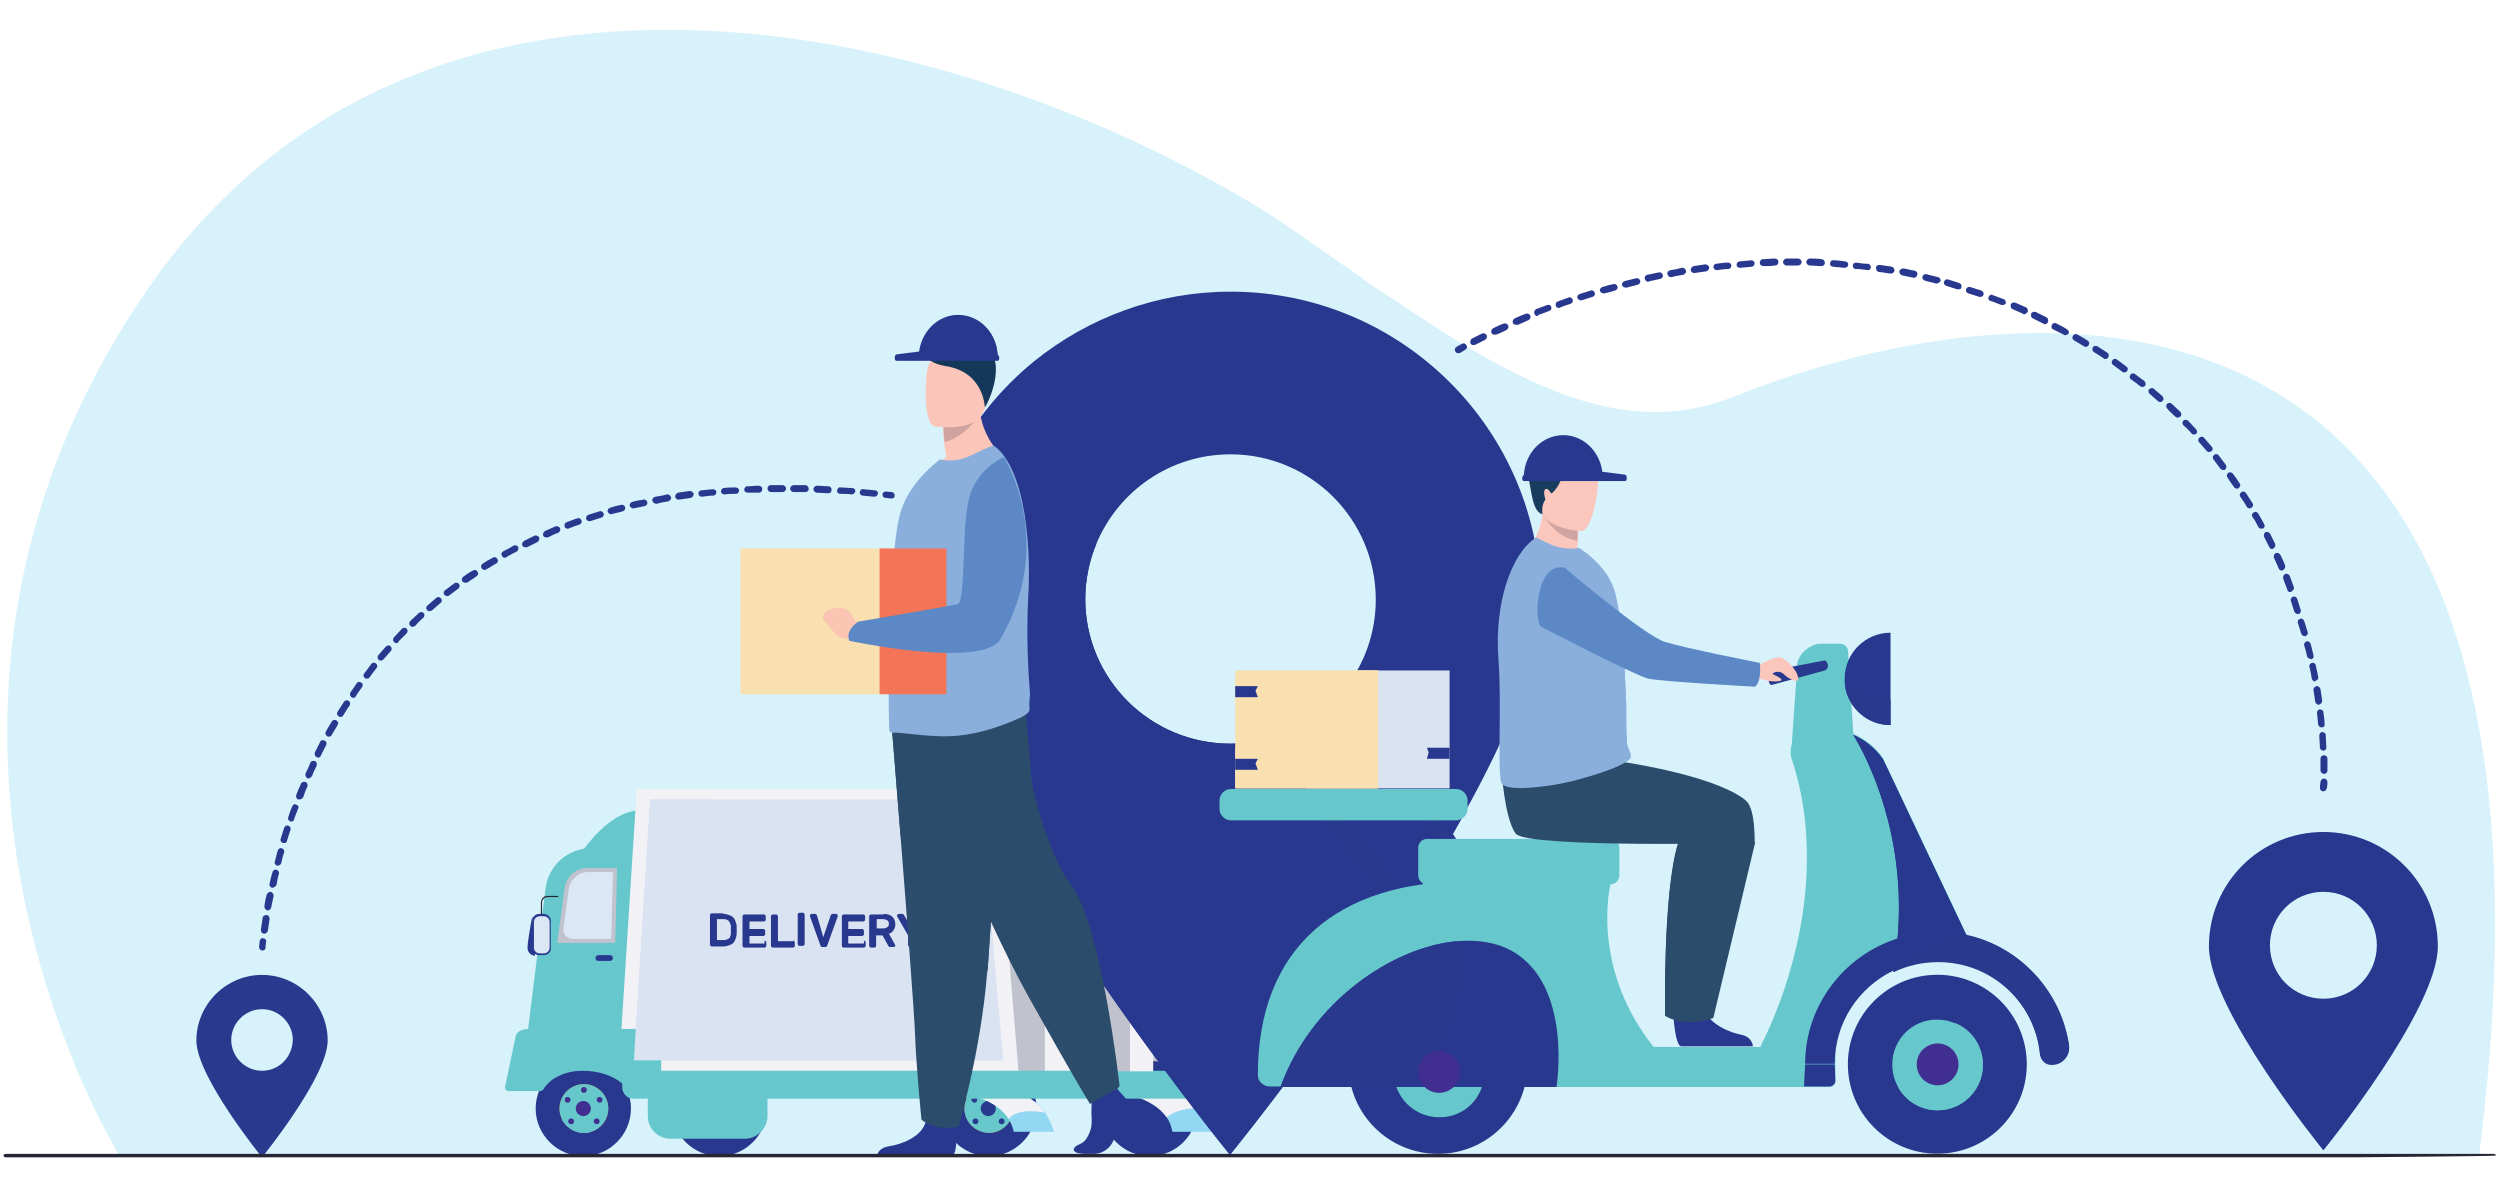 <?xml version="1.0" encoding="utf-8"?>
<!-- Generator: Adobe Illustrator 26.5.0, SVG Export Plug-In . SVG Version: 6.00 Build 0)  -->
<svg version="1.1" id="Layer_1" xmlns="http://www.w3.org/2000/svg" xmlns:xlink="http://www.w3.org/1999/xlink" x="0px" y="0px"
	 viewBox="0 0 430.3 204.4" style="enable-background:new 0 0 430.3 204.4;" xml:space="preserve">
<style type="text/css">
	.st0{opacity:0.25;fill:#60CCF1;}
	.st1{fill:#DC6162;}
	.st2{fill:#C0C3CE;}
	.st3{fill:#F2F1F6;}
	.st4{fill:#D47A28;}
	.st5{fill:#B65827;}
	.st6{fill:#28388E;}
	.st7{fill:#D36F29;}
	.st8{fill:#66C8CB;}
	.st9{fill:#66C8CC;}
	.st10{fill:#402F91;}
	.st11{fill:#28398E;}
	.st12{fill:#DCE7F6;}
	.st13{fill:#DAE3F2;}
	.st14{fill:#92D8F3;}
	.st15{fill:#262635;}
	.st16{fill:#2C4C6B;}
	.st17{fill:#FBC5BA;}
	.st18{fill:#8AAFDD;}
	.st19{fill:#F9E0B1;}
	.st20{fill:#F37457;}
	.st21{fill:#FBC4B3;}
	.st22{fill:#5C88C6;}
	.st23{opacity:0.2;fill:#201F3B;}
	.st24{fill:#133859;}
	.st25{display:none;fill:#28388E;}
	.st26{fill:#FBC6BC;}
	.st27{fill:#183C5E;}
	.st28{fill:#FBC6BB;}
</style>
<g>
	<path class="st0" d="M298.4,68.3c-19,7.6-37.2-2.3-58.6-16.8c-2-1.2-4.2-2.7-6.6-4.5c-4.6-3.2-9.3-6.5-14.3-9.9
		C164.4,3.1,72.3-18.2,25.4,49.8C-18.5,113.5,9.1,177.3,18,194.3c1.5,2.8,2.4,4.4,2.4,4.4l406.3,0.1
		C446.9,40.9,350.9,47.2,298.4,68.3z"/>
	<polygon class="st1" points="201.8,135.8 144.5,135.8 144.5,184.4 208.7,184.4 	"/>
	<polygon class="st2" points="199.3,137.5 134.3,137.5 134.3,184.4 206.1,184.4 	"/>
	<g>
		<g>
			<g>
				<g>
					
						<rect x="171.3" y="175.4" transform="matrix(-1 -1.224647e-16 1.224647e-16 -1 351.395 359.773)" class="st2" width="8.8" height="9"/>
					
						<rect x="179.7" y="175.4" transform="matrix(-1 -1.224647e-16 1.224647e-16 -1 364.849 359.773)" class="st3" width="5.3" height="9"/>
				</g>
			</g>
		</g>
	</g>
	<g>
		<g>
			<g>
				<g>
					
						<rect x="170.8" y="164.1" transform="matrix(-1 -1.224647e-16 1.224647e-16 -1 356.276 339.673)" class="st2" width="14.7" height="11.4"/>
					
						<rect x="185.1" y="166.7" transform="matrix(-1 -1.224647e-16 1.224647e-16 -1 374.246 342.217)" class="st4" width="4" height="8.8"/>
				</g>
			</g>
		</g>
	</g>
	<path class="st5" d="M106.6,187.8H92.8c-1.9,0-3.4-1.5-3.4-3.4V182c0-1.9,1.5-3.4,3.4-3.4h13.8c1.9,0,3.4,1.5,3.4,3.4v2.3
		C110,186.2,108.4,187.8,106.6,187.8z"/>
	<path class="st6" d="M162,190.8c0-4.5,3.7-8.2,8.2-8.2c4.5,0,8.2,3.7,8.2,8.2c0,4.5-3.7,8.2-8.2,8.2C165.7,199,162,195.3,162,190.8
		z"/>
	<path class="st6" d="M189.7,190.8c0-4.5,3.7-8.2,8.2-8.2s8.2,3.7,8.2,8.2c0,4.5-3.7,8.2-8.2,8.2S189.7,195.3,189.7,190.8z"/>
	<path class="st6" d="M92.2,190.8c0-4.5,3.7-8.2,8.2-8.2c4.5,0,8.2,3.7,8.2,8.2c0,4.5-3.7,8.2-8.2,8.2
		C95.9,199,92.2,195.3,92.2,190.8z"/>
	<path class="st7" d="M96.3,190.8c0-2.3,1.9-4.2,4.2-4.2c2.3,0,4.2,1.9,4.2,4.2c0,2.3-1.9,4.2-4.2,4.2
		C98.2,194.9,96.3,193.1,96.3,190.8z"/>
	<path class="st8" d="M96.3,190.8c0-2.3,1.9-4.2,4.2-4.2c2.3,0,4.2,1.9,4.2,4.2c0,2.3-1.9,4.2-4.2,4.2
		C98.2,194.9,96.3,193.1,96.3,190.8z"/>
	<path class="st9" d="M103.2,187.7c0.2,0.5,0.4,1.1,0.4,1.7c0,2.3-1.9,4.2-4.2,4.2c-1.1,0-2-0.4-2.8-1.1c0.7,1.4,2.1,2.5,3.8,2.5
		c2.3,0,4.2-1.9,4.2-4.2C104.6,189.5,104.1,188.4,103.2,187.7z"/>
	<circle class="st10" cx="100.4" cy="190.8" r="1.3"/>
	<path class="st10" d="M97.8,193c0-0.3,0.2-0.5,0.5-0.5c0.3,0,0.5,0.2,0.5,0.5c0,0.3-0.2,0.5-0.5,0.5C98,193.5,97.8,193.3,97.8,193z
		"/>
	<circle class="st10" cx="97.7" cy="189.3" r="0.5"/>
	<path class="st10" d="M102.7,189.3c0-0.3,0.2-0.5,0.5-0.5c0.3,0,0.5,0.2,0.5,0.5s-0.2,0.5-0.5,0.5
		C102.9,189.8,102.7,189.5,102.7,189.3z"/>
	<path class="st10" d="M102.2,193c0-0.3,0.2-0.5,0.5-0.5c0.3,0,0.5,0.2,0.5,0.5c0,0.3-0.2,0.5-0.5,0.5
		C102.5,193.5,102.2,193.3,102.2,193z"/>
	<path class="st10" d="M100,187.6c0-0.3,0.2-0.5,0.5-0.5c0.3,0,0.5,0.2,0.5,0.5c0,0.3-0.2,0.5-0.5,0.5
		C100.2,188.1,100,187.9,100,187.6z"/>
	<path class="st7" d="M166,190.8c0-2.3,1.9-4.2,4.2-4.2c2.3,0,4.2,1.9,4.2,4.2c0,2.3-1.9,4.2-4.2,4.2
		C167.8,194.9,166,193.1,166,190.8z"/>
	<path class="st8" d="M166,190.8c0-2.3,1.9-4.2,4.2-4.2c2.3,0,4.2,1.9,4.2,4.2c0,2.3-1.9,4.2-4.2,4.2
		C167.8,194.9,166,193.1,166,190.8z"/>
	<circle class="st11" cx="170.1" cy="190.8" r="1.3"/>
	<path class="st11" d="M167.4,193c0-0.3,0.2-0.5,0.5-0.5c0.3,0,0.5,0.2,0.5,0.5c0,0.3-0.2,0.5-0.5,0.5
		C167.6,193.5,167.4,193.3,167.4,193z"/>
	<path class="st11" d="M167.2,189.3c0-0.3,0.2-0.5,0.5-0.5c0.3,0,0.5,0.2,0.5,0.5s-0.2,0.5-0.5,0.5
		C167.5,189.8,167.2,189.5,167.2,189.3z"/>
	<path class="st11" d="M171.9,193c0-0.3,0.2-0.5,0.5-0.5c0.3,0,0.5,0.2,0.5,0.5c0,0.3-0.2,0.5-0.5,0.5
		C172.1,193.5,171.9,193.3,171.9,193z"/>
	<circle class="st5" cx="166.3" cy="187.6" r="0.5"/>
	<path class="st6" d="M115.6,190.8c0-4.5,3.7-8.2,8.2-8.2c4.5,0,8.2,3.7,8.2,8.2c0,4.5-3.7,8.2-8.2,8.2
		C119.3,199,115.6,195.3,115.6,190.8z"/>
	<path class="st9" d="M100.4,146.3c0,0,4.5-6.7,9.6-6.8l-0.5,7.3L100.4,146.3z"/>
	<path class="st9" d="M126.7,177.1H90.9l3-24.2c0.5-3.9,3.8-6.9,7.8-6.9h25V177.1z"/>
	<path class="st2" d="M105.9,162.3h-10l1.3-9.5c0.3-2,2-3.4,3.9-3.4h5.1L105.9,162.3z"/>
	<path class="st12" d="M105.2,161.6h-6.6c-1,0-1.8-0.9-1.6-1.9l0.9-6.6c0.2-1.7,1.7-3,3.3-3h4.3L105.2,161.6z"/>
	<polygon class="st3" points="175.3,184.4 106.5,184.4 109.6,135.8 171.3,135.8 	"/>
	<polygon class="st13" points="172.6,182.5 109.1,182.5 111.9,137.6 168.9,137.6 171.9,174 	"/>
	<path class="st9" d="M112.7,177.1H90.9c-1.9,0.1-2.1,1.1-2.1,1.1l-1.9,9c0,0.3,0.3,0.6,0.6,0.6h5.5c0.3,0,0.6-0.3,0.7-0.6
		c0,0,0.8-1,1.4-1.4c1.4-0.9,3-1.5,5.2-1.5c2.8,0,5.3,0.9,6.8,2.2h5.5c0.7,0,1.2-0.3,1.2-0.8v-7.8
		C114,177.4,113.4,177.1,112.7,177.1z"/>
	<path class="st14" d="M181.4,194.8h-6.9c-0.2-0.8-0.5-1.6-0.9-2.2c-2.1-3.4-7-4.4-9.8-4.7c-1.2-0.1-2-0.1-2-0.1h11.9
		c3.1,0.4,5,2.1,6.2,3.7C181,193.2,181.4,194.8,181.4,194.8z"/>
	<path class="st14" d="M208.7,194.8h-6.9c-0.2-1-0.5-1.8-1-2.5c-3.2-4.6-11.6-4.6-11.6-4.6H201c2.6,0.4,4.4,1.6,5.5,2.9
		C208.3,192.6,208.7,194.8,208.7,194.8z"/>
	<path class="st3" d="M179.8,191.5c0,0-4.6-1-6.2,1.1c-2.1-3.4-7-4.4-9.8-4.7c-0.1,0-0.1-0.1-0.2-0.1h10
		C176.8,188.2,178.7,189.9,179.8,191.5z"/>
	<path class="st3" d="M206.6,190.7C206.6,190.7,206.6,190.7,206.6,190.7c0,0-3.8-0.1-5.8,1.6c-3.2-4.6-11.6-4.6-11.6-4.6H201
		C203.6,188.1,205.4,189.4,206.6,190.7z"/>
	<path class="st9" d="M108.9,189.1h99.8c1,0,1.8-0.8,1.8-1.8v-1.2c0-1-0.8-1.8-1.8-1.8h-99.8c-1,0-1.8,0.8-1.8,1.8v1.2
		C107.2,188.3,108,189.1,108.9,189.1z"/>
	<path class="st9" d="M128.2,196h-12.8c-2.1,0-3.9-1.7-3.9-3.9v-2.7c0-2.1,1.7-3.9,3.9-3.9h12.8c2.1,0,3.9,1.7,3.9,3.9v2.7
		C132.1,194.2,130.3,196,128.2,196z"/>
	<path class="st13" d="M172.7,182.5h-63.6l2.8-44.9h11.1c3.5,10.3,15.2,34.6,48.9,36.4L172.7,182.5z"/>
	<g>
		<path class="st6" d="M91.6,157.7c0,0-0.9,4.8-0.8,5.6s0.8,1.2,1.3,1.2L91.6,157.7z"/>
		<path class="st6" d="M93.6,164.4h-0.8c-0.7,0-1.2-0.6-1.2-1.2v-4.7c0-0.7,0.6-1.2,1.2-1.2h0.8c0.7,0,1.2,0.6,1.2,1.2v4.7
			C94.9,163.8,94.3,164.4,93.6,164.4z"/>
		<path class="st12" d="M93.6,164.1h-0.7c-0.6,0-1-0.5-1-1v-4.4c0-0.6,0.5-1,1-1h0.7c0.6,0,1,0.5,1,1v4.4
			C94.6,163.6,94.2,164.1,93.6,164.1z"/>
		<g>
			<path class="st15" d="M93.2,157.4c-0.1,0-0.1-0.1-0.1-0.1v-2c0,0,0,0,0,0c0,0,0.1-1.2,1.3-1.1c1.1,0,1.6,0,1.6,0
				c0.1,0,0.1,0.1,0.1,0.1c0,0.1,0,0.1-0.1,0.1c0,0-0.5,0-1.6,0c-1,0-1.1,0.8-1.1,0.9v2C93.3,157.3,93.3,157.4,93.2,157.4z"/>
		</g>
	</g>
	<path class="st6" d="M105,165.4h-2c-0.3,0-0.5-0.2-0.5-0.5l0,0c0-0.3,0.2-0.5,0.5-0.5h2c0.3,0,0.5,0.2,0.5,0.5l0,0
		C105.5,165.2,105.2,165.4,105,165.4z"/>
	<g>
		<g>
			<g>
				<g>
					
						<rect x="186" y="175.5" transform="matrix(-1 -1.224647e-16 1.224647e-16 -1 380.74 359.896)" class="st2" width="8.8" height="8.8"/>
					
						<rect x="194.4" y="175.5" transform="matrix(-1 -1.224647e-16 1.224647e-16 -1 392.891 359.896)" class="st3" width="4" height="8.8"/>
				</g>
			</g>
		</g>
	</g>
	<g>
		<path class="st6" d="M124.5,157.3c0.4,0,0.7,0.1,1,0.2c0.3,0.1,0.5,0.2,0.7,0.4c0.2,0.2,0.3,0.4,0.4,0.7c0.1,0.3,0.2,0.6,0.2,0.9
			c0,0.4,0,0.8,0,1.2c0,0.3-0.1,0.6-0.2,0.9c-0.1,0.3-0.2,0.5-0.4,0.7c-0.2,0.2-0.4,0.3-0.7,0.4c-0.3,0.1-0.6,0.2-1,0.2h-2
			c-0.1,0-0.1,0-0.2-0.1c0,0-0.1-0.1-0.1-0.2v-5.1c0-0.1,0-0.1,0.1-0.2c0,0,0.1-0.1,0.2-0.1H124.5z M125.8,159.5
			c0-0.2,0-0.3-0.1-0.5c-0.1-0.1-0.1-0.3-0.2-0.4c-0.1-0.1-0.2-0.2-0.4-0.3c-0.2-0.1-0.4-0.1-0.6-0.1h-1.1v3.6h1.1
			c0.2,0,0.4,0,0.6-0.1c0.2-0.1,0.3-0.1,0.4-0.2c0.1-0.1,0.2-0.2,0.2-0.4c0.1-0.1,0.1-0.3,0.1-0.5
			C125.8,160.3,125.8,159.9,125.8,159.5z"/>
		<path class="st6" d="M131.6,161.9c0.1,0,0.1,0,0.2,0.1c0,0,0.1,0.1,0.1,0.2v0.6c0,0.1,0,0.1-0.1,0.2c0,0-0.1,0.1-0.2,0.1h-3.5
			c-0.1,0-0.1,0-0.2-0.1c0,0-0.1-0.1-0.1-0.2v-5.1c0-0.1,0-0.1,0.1-0.2c0,0,0.1-0.1,0.2-0.1h3.4c0.1,0,0.1,0,0.2,0.1
			c0,0,0.1,0.1,0.1,0.2v0.6c0,0.1,0,0.1-0.1,0.2c0,0-0.1,0.1-0.2,0.1H129v1.3h2.4c0.1,0,0.1,0,0.2,0.1c0,0,0.1,0.1,0.1,0.2v0.6
			c0,0.1,0,0.1-0.1,0.2c0,0-0.1,0.1-0.2,0.1H129v1.3H131.6z"/>
		<path class="st6" d="M136.5,161.9c0.1,0,0.1,0,0.2,0.1c0,0,0.1,0.1,0.1,0.2v0.6c0,0.1,0,0.1-0.1,0.2c0,0-0.1,0.1-0.2,0.1H133
			c-0.1,0-0.1,0-0.2-0.1c0,0-0.1-0.1-0.1-0.2v-5.1c0-0.1,0-0.1,0.1-0.2c0,0,0.1-0.1,0.2-0.1h0.6c0.1,0,0.1,0,0.2,0.1
			c0,0,0.1,0.1,0.1,0.2v4.3H136.5z"/>
		<path class="st6" d="M137.6,162.8c-0.1,0-0.1,0-0.2-0.1c0,0-0.1-0.1-0.1-0.2v-5.1c0-0.1,0-0.1,0.1-0.2c0,0,0.1-0.1,0.2-0.1h0.6
			c0.1,0,0.1,0,0.2,0.1c0,0,0.1,0.1,0.1,0.2v5.1c0,0.1,0,0.1-0.1,0.2c0,0-0.1,0.1-0.2,0.1H137.6z"/>
		<path class="st6" d="M141.7,161.3l1.3-3.8c0,0,0-0.1,0.1-0.1c0,0,0.1-0.1,0.2-0.1h0.6c0.1,0,0.1,0,0.2,0.1c0,0,0.1,0.1,0.1,0.2
			c0,0,0,0,0,0c0,0,0,0,0,0.1l-1.8,5c0,0.1-0.1,0.2-0.1,0.2c0,0-0.1,0.1-0.2,0.1h-0.6c-0.1,0-0.1,0-0.2-0.1c0,0-0.1-0.1-0.1-0.2
			l-1.8-5c0,0,0,0,0-0.1c0,0,0,0,0,0c0-0.1,0-0.1,0.1-0.2c0,0,0.1-0.1,0.2-0.1h0.6c0.1,0,0.1,0,0.2,0.1c0,0,0.1,0.1,0.1,0.1
			L141.7,161.3z"/>
		<path class="st6" d="M148.7,161.9c0.1,0,0.1,0,0.2,0.1c0,0,0.1,0.1,0.1,0.2v0.6c0,0.1,0,0.1-0.1,0.2c0,0-0.1,0.1-0.2,0.1h-3.5
			c-0.1,0-0.1,0-0.2-0.1c0,0-0.1-0.1-0.1-0.2v-5.1c0-0.1,0-0.1,0.1-0.2c0,0,0.1-0.1,0.2-0.1h3.4c0.1,0,0.1,0,0.2,0.1
			c0,0,0.1,0.1,0.1,0.2v0.6c0,0.1,0,0.1-0.1,0.2c0,0-0.1,0.1-0.2,0.1H146v1.3h2.4c0.1,0,0.1,0,0.2,0.1c0,0,0.1,0.1,0.1,0.2v0.6
			c0,0.1,0,0.1-0.1,0.2c0,0-0.1,0.1-0.2,0.1H146v1.3H148.7z"/>
		<path class="st6" d="M152.1,157.3c0.7,0,1.2,0.2,1.5,0.5c0.3,0.3,0.5,0.7,0.5,1.3c0,0.4-0.1,0.7-0.3,1c-0.2,0.3-0.4,0.5-0.8,0.6
			l1.1,2c0,0,0,0.1,0,0.1c0,0,0,0.1-0.1,0.1c0,0-0.1,0.1-0.1,0.1h-0.7c-0.1,0-0.2,0-0.2-0.1c-0.1,0-0.1-0.1-0.1-0.1l-1-1.8h-1.1v1.8
			c0,0.1,0,0.1-0.1,0.2c0,0-0.1,0.1-0.2,0.1h-0.6c-0.1,0-0.1,0-0.2-0.1c0,0-0.1-0.1-0.1-0.2v-5.1c0-0.1,0-0.1,0.1-0.2
			c0,0,0.1-0.1,0.2-0.1H152.1z M150.9,159.8h1.1c0.3,0,0.5-0.1,0.7-0.2c0.2-0.1,0.3-0.3,0.3-0.6c0-0.3-0.1-0.5-0.3-0.6
			c-0.2-0.1-0.4-0.2-0.7-0.2h-1.1V159.8z"/>
		<path class="st6" d="M159.1,157.3c0.1,0,0.1,0,0.2,0.1c0,0,0.1,0.1,0.1,0.2c0,0,0,0.1,0,0.1l-1.9,3.3v1.7c0,0.1,0,0.1-0.1,0.2
			c0,0-0.1,0.1-0.2,0.1h-0.6c-0.1,0-0.1,0-0.2-0.1c0,0-0.1-0.1-0.1-0.2v-1.7l-1.9-3.3c0,0,0,0,0-0.1c0-0.1,0-0.1,0.1-0.2
			c0,0,0.1-0.1,0.2-0.1h0.6c0.1,0,0.2,0,0.2,0.1c0.1,0.1,0.1,0.1,0.1,0.1l1.3,2.2l1.3-2.2c0,0,0-0.1,0.1-0.1
			c0.1-0.1,0.1-0.1,0.2-0.1H159.1z"/>
	</g>
	<g>
		<path class="st6" d="M211.8,50.2c-12.7,0-24.5,4.5-33.7,11.9c-12.1,9.8-19.8,24.8-19.8,41.5c0,29.5,53.4,95.1,53.4,95.1
			s24.3-29.8,40.1-58.3c7.7-13.8,13.4-27.2,13.4-36.9C265.2,74.1,241.3,50.2,211.8,50.2z M211.8,128c-13.8,0-25-11.1-25-24.9
			c0-3.4,0.7-6.6,1.9-9.5c3.8-9.1,12.7-15.4,23.1-15.4c13.8,0,25,11.2,25,25c0,11.9-8.4,21.9-19.5,24.3
			C215.5,127.8,213.6,128,211.8,128z"/>
		<path class="st6" d="M251.8,140.5c-15.8,28.5-40.1,58.3-40.1,58.3s-53.4-65.6-53.4-95.1c0-16.7,7.7-31.7,19.8-41.5
			c2,9.7,5.3,20.7,10.6,31.4c-1.2,3-1.9,6.2-1.9,9.5c0,13.8,11.2,24.9,25,24.9c1.9,0,3.7-0.2,5.4-0.6
			C226.5,133.7,237.9,138.4,251.8,140.5z"/>
	</g>
	<path class="st6" d="M399.9,143.2c-10.9,0-19.7,8.8-19.7,19.7c0,10.9,19.7,35.1,19.7,35.1s19.7-24.2,19.7-35.1
		C419.6,152,410.8,143.2,399.9,143.2z M399.9,171.9c-5.1,0-9.2-4.1-9.2-9.2c0-5.1,4.1-9.2,9.2-9.2c5.1,0,9.2,4.1,9.2,9.2
		C409.1,167.8,405,171.9,399.9,171.9z"/>
	<path class="st11" d="M45.1,167.8c-6.2,0-11.3,5.1-11.3,11.3c0,6.2,11.3,20.1,11.3,20.1s11.3-13.9,11.3-20.1
		C56.4,172.9,51.3,167.8,45.1,167.8z M45.1,184.3c-2.9,0-5.3-2.4-5.3-5.3c0-2.9,2.4-5.3,5.3-5.3c2.9,0,5.3,2.4,5.3,5.3
		C50.3,182,48,184.3,45.1,184.3z"/>
	<g>
		<g>
			<g>
				<path class="st6" d="M164,198.8h-13c0.1-0.5,0.6-1.3,2-1.5c2-0.3,5.5-1.5,6.3-4.1c0-0.1,0-0.2,0.1-0.3c0.6-2.8,5.1,0.8,5.1,0.8
					s0,0.1,0,0.3C164.6,195.1,164.8,198.3,164,198.8z"/>
				<path class="st16" d="M153.5,125.2c0,0,0.7,8.5,1.5,18.7c1.1,13.9,2.4,31,2.5,34.2c0.2,5.6,1.1,14.6,1.1,14.6s2.1,2.1,6.4,1.2
					c0,0,3.8-12.8,4.9-26.4c0-0.2,0-0.4,0.1-0.7c1-13.8,2.6-42.9,2.6-42.9L153.5,125.2z"/>
				<path class="st16" d="M153.5,125.2c0,0,0.7,8.5,1.5,18.7l14.9,23.6c0-0.2,0-0.4,0.1-0.7c1-13.8,2.6-42.9,2.6-42.9L153.5,125.2z"
					/>
				<path class="st16" d="M156.6,126.2c0,0,12.3,30.8,20.4,45.3c8.1,14.5,10.6,18.5,10.6,18.5s4.6-1.9,5.1-3.1c0,0-3.1-28-8.5-34.8
					c-3.1-3.9-6.7-15.4-6.8-19.5c-0.2-4-1.1-12-1.1-12L156.6,126.2z"/>
			</g>
			<path class="st17" d="M172.8,78.7c0,0-8.3,4.1-13.1,2.6c0,0,1.2-1.5,3.2-2.6c-0.2-1-0.3-1.8-0.4-2.5c-0.2-1.7-0.2-2.6-0.2-2.6
				l3.2-2.6l3-2.5C168.4,75.4,172.8,78.7,172.8,78.7z"/>
			<path class="st18" d="M177.2,122.2c0,0.5-1.1,1.1-1.5,1.3c-3.6,1.6-6.9,2.7-10.6,3.1c-4.4,0.5-9.7-0.6-11.5-0.5
				c-0.2,0-0.4-0.1-0.5-0.2c-0.1-0.1-0.2-5.5-0.1-12.4c0-0.3,0-0.6,0-0.8v-0.1c0-2.7,0.1-5.5,0.3-8.3c0.3-6.2,0.7-12.1,1.5-15.4
				c1-3.9,3.2-6.4,5.2-8.3l1.7-1.5c1.7,0.3,3.4,0.2,5.2-0.6c1.9-0.9,4-2,4.3-1.7c2.5,1.9,4.2,6.1,5.1,11.4c0.5,3.1,0.8,6.5,0.8,10.1
				c0,1.3,0,2.7-0.1,4c-0.4,7.3,0,13.6,0.3,17.3C177.1,120.8,177.2,121.6,177.2,122.2z"/>
			<path class="st18" d="M177,119.7c-40.3-0.1-7.4-30-7.4-30l6.5-1.5c0.5,3.1,0.8,6.5,0.8,10.1c0,1.3,0,2.7-0.1,4
				C176.3,109.7,176.8,116.1,177,119.7z"/>
			<g>
				
					<rect x="127.4" y="94.5" transform="matrix(-1 -1.224647e-16 1.224647e-16 -1 279.951 213.995)" class="st19" width="25.1" height="25.1"/>
				
					<rect x="151.5" y="94.5" transform="matrix(-1 -1.224647e-16 1.224647e-16 -1 314.397 213.995)" class="st20" width="11.5" height="25.1"/>
			</g>
			<path class="st21" d="M148.7,107.4l-1.5-0.5c0,0-1-3.5-4.6-1.9c0,0-1.4,0.8-0.8,1.7c0.6,0.9,0.5,0.4,1.4,1.7
				c0.9,1.3,2.2,1.9,3.3,1.4l1.2,0L148.7,107.4z"/>
			<path class="st22" d="M172.8,78.7c0,0,9.1,14.5-0.6,31.3c-3,5.2-26,0.3-26,0.3s-0.9-1.6,1.5-3.3c0,0,15.3-2.6,17.1-3
				c1.6-0.4,0.5-15.2,2.4-19.5C169,80.1,172.8,78.7,172.8,78.7z"/>
			<path class="st23" d="M168.7,71.1c0,0-2.1,3.9-6.1,5c-0.2-1.7-0.2-2.6-0.2-2.6l3.2-2.6L168.7,71.1z"/>
			<path class="st17" d="M160.9,73.4c0,0,7.9,1.3,8.7-3.6c0.7-5,2.3-8.1-2.8-9.2c-5-1.1-6.3,0.7-7,2.3
				C159.2,64.4,158.8,72.9,160.9,73.4z"/>
			<path class="st24" d="M169.5,70.1c0,0-0.1-6.1-6.8-7.1c-4.5-0.7-4.2-4-3.6-4.6c0,0,5.9,0,9.4,0.9
				C173.9,60.7,170.3,69.2,169.5,70.1z"/>
		</g>
	</g>
	<path class="st6" d="M192.7,187.9l-0.4-0.5l-4.4,2.4c0,0.8-0.1,1.8,0,2.6c0,0.6,0,1.2-0.1,1.7c-0.1,0.4-0.6,2.3-1.9,2.8
		c-1.5,0.6-1.7,1.7,1,1.7c0.5,0,0.9,0,1.4,0c1.6,0,3-1.1,3.5-2.7c0.2-0.6,0.5-1.3,1.1-2.1c0.7-0.8,1.5-1.5,1.8-2.4
		C195,190.1,192.7,187.9,192.7,187.9z"/>
	<g>
		<polygon class="st11" points="242,156.5 242.9,155.8 231.3,140.7 227.1,140.5 		"/>
	</g>
	<g>
		<polygon class="st11" points="257.1,156.5 257.8,155.8 248.3,140.7 244.8,140.5 		"/>
	</g>
	<path class="st25" d="M327.6,117.1c0-2.9-2.3-5.2-5.1-5.2c-2.8,0-5.1,2.3-5.1,5.2c0,2.9,2.3,5.2,5.1,5.2
		C325.4,122.3,327.6,120,327.6,117.1z"/>
	<path class="st9" d="M263.4,187.1h51.5c0.6,0,1-0.5,1-1v-4.9c0-0.6-0.5-1-1-1h-45.5c-0.6,0-1,0.5-1,1L263.4,187.1z"/>
	<path class="st6" d="M262.9,183.2c0-8.5-6.9-15.4-15.4-15.4c-8.5,0-15.4,6.9-15.4,15.4c0,8.5,6.9,15.4,15.4,15.4
		C256,198.6,262.9,191.7,262.9,183.2z"/>
	<path class="st9" d="M255.5,184.5c0-4.3-3.5-7.8-7.8-7.8c-4.3,0-7.8,3.5-7.8,7.8c0,4.3,3.5,7.8,7.8,7.8
		C252,192.4,255.5,188.9,255.5,184.5z"/>
	<g>
		<path class="st9" d="M303,180.1l7.7,3.1c5.3-10.4,10.8-15.5,15.5-18c8.4-4.5,14.2-0.7,12.3-4.3l-14.4-30.4
			c-1.3-1.9-3.1-3.3-5.1-4.2c-2.1-1-4.5-1.4-6.9-1.2c-2.7,0.3-4.5,3-3.7,5.6c1.9,5.6,2.6,11.3,2.6,16.7
			C311.1,165.4,303,180.1,303,180.1z"/>
	</g>
	<g>
		<path class="st6" d="M326.7,161.5c2.2-0.7,4.5-1.1,6.9-1.1c1.7,0,3.3,0.2,4.9,0.5c9.1,2,16.2,9.6,17.6,18.9c0.3,1.8-1.2,3.3-3,3.3
			H353c-1,0-1.8-0.8-1.9-1.7c-0.9-9-8.4-16-17.6-16c-2.7,0-5.3,0.6-7.7,1.7c-5.9,2.9-10,8.9-10,16h-5.1
			C310.7,173.1,317.4,164.4,326.7,161.5z"/>
	</g>
	<path class="st9" d="M310.9,128.7l5.8-2.2c0.8,0,2.3,0.7,2.3-0.1l-0.9-14.2c0-0.8-0.6-1.4-1.4-1.4H313c-0.8,0-4,1.5-3.7,4.4
		l-1,14.3C308.2,130.2,310.1,128.7,310.9,128.7z"/>
	<path class="st9" d="M211.9,141.2h38.7c1.1,0,2-0.9,2-2v-1.4c0-1.1-0.9-2-2-2h-38.7c-1.1,0-2,0.9-2,2v1.4
		C209.9,140.3,210.8,141.2,211.9,141.2z"/>
	
		<ellipse transform="matrix(0.999 -4.155873e-02 4.155873e-02 0.999 -7.327 14.02)" class="st6" cx="333.5" cy="183.2" rx="15.4" ry="15.4"/>
	<path class="st9" d="M325.7,183.2c0,1.3,0.3,2.6,0.9,3.7c0,0.1,0.1,0.1,0.1,0.2c1.3,2.4,3.9,4,6.8,4c4.3,0,7.8-3.5,7.8-7.8
		c0-3.3-2-6.1-4.8-7.2c0,0-0.1,0-0.1,0c-0.9-0.4-1.9-0.6-2.9-0.6C329.2,175.4,325.7,178.9,325.7,183.2z"/>
	<path class="st9" d="M277.2,152.2c0,0-4,15.8,9.4,30.3l-33-2.4l4.2-31.8L277.2,152.2z"/>
	<path class="st9" d="M216.5,185c0,0.6,0.2,1.1,0.6,1.4c0.4,0.4,0.9,0.6,1.4,0.6h49.4c1.1,0,2-0.9,2-2l-0.7-32.3l-16.6-1
		C230.5,151.7,216.5,162.9,216.5,185z"/>
	<path class="st6" d="M317.5,116.8c0,0.5,0,1,0.1,1.5c0.7,3.7,3.9,6.5,7.8,6.5v-15.9C321.1,108.9,317.5,112.4,317.5,116.8z"/>
	<g>
		<path class="st11" d="M304.9,117.9c0,0,0.4-0.1,0.4-0.1l8.8-2.4c0.3-0.1,0.6-0.5,0.5-1c-0.1-0.5-0.4-0.8-0.7-0.7l-8.8,1.7
			c-0.3,0.1-0.6,0.6-0.7,1.1C304.3,117.2,304.6,117.9,304.9,117.9z"/>
	</g>
	<path class="st11" d="M326.1,165.9c-0.1,0.5-0.2,1-0.2,1.4c0,0,0,0,0.1,0c2.3-1.1,4.9-1.7,7.6-1.7c9.2,0,16.7,7,17.6,16
		c0.1,1,0.9,1.7,1.9,1.7h0.1c1.8,0,3.2-1.6,2.9-3.4c-1.4-9.3-8.4-16.8-17.5-18.8c0,0-0.1,0-0.1,0l-14.4-30.4
		c-1.3-1.9-3.1-3.3-5.1-4.2c2.5,4.1,9.2,17.3,7.6,35.1c-0.1,1.2-0.3,2.5-0.4,3.7C326.2,165.4,326.1,165.7,326.1,165.9z"/>
	<path class="st9" d="M244.1,145.9v4.8c0,0.8,0.7,1.5,1.5,1.5h31.6c0.8,0,1.5-0.7,1.5-1.5v-4.8c0-0.8-0.7-1.5-1.5-1.5h-31.6
		C244.8,144.4,244.1,145.1,244.1,145.9z"/>
	<path class="st6" d="M220.4,187.1h47.5c0,0,2.9-17.6-7.8-23.5c-2.6-1.4-5.8-1.9-9.3-1.6C239.7,163,225.7,172.4,220.4,187.1z"/>
	<path class="st11" d="M317.6,118.3c0.7,3.7,3.9,6.5,7.8,6.5v-4.4C323.1,120.4,319.8,120.2,317.6,118.3z"/>
	<path class="st9" d="M254.1,152.2h23.1c0.8,0,1.5-0.7,1.5-1.5v-4.8c0-0.8-0.7-1.5-1.5-1.5h-15.8C260,146.3,257.4,149.6,254.1,152.2
		z"/>
	<path class="st11" d="M220.4,187.1h19.7c11.9-6,11.2-20.6,10.6-25.1C239.7,163,225.7,172.4,220.4,187.1z"/>
	<path class="st9" d="M326.7,187.1c1.3,2.4,3.9,4,6.8,4c4.3,0,7.8-3.5,7.8-7.8c0-3.3-2-6.1-4.8-7.2
		C335.9,179.4,333.7,185.7,326.7,187.1z"/>
	<path class="st6" d="M326.1,165.9c-0.1,0.5-0.2,1-0.2,1.4c0,0,0,0,0.1,0c2.8-2.6,8.8-5,12.6-6.2c0,0-0.1,0-0.1,0l-14.4-30.4
		c-1.3-1.9-3.1-3.3-5.1-4.2c2.5,4.1,9.2,17.3,7.6,35.1c-0.1,1.2-0.3,2.5-0.4,3.7C326.2,165.4,326.1,165.7,326.1,165.9z"/>
	<g>
		<rect x="224.9" y="115.4" class="st13" width="24.6" height="20.3"/>
		<rect x="212.6" y="115.4" class="st19" width="24.6" height="20.3"/>
		<polygon class="st6" points="249.5,130.6 245.6,130.6 245.9,129.5 245.6,128.7 249.5,128.7 		"/>
		<polygon class="st19" points="212.6,128.9 212.6,135.7 237.2,135.7 237.2,115.4 232.8,115.4 		"/>
		<polygon class="st6" points="212.6,120 216.5,120 216.1,118.9 216.5,118.1 212.6,118.1 		"/>
		<polygon class="st6" points="212.6,132.5 216.5,132.5 216.1,131.4 216.5,130.6 212.6,130.6 		"/>
	</g>
	<g>
		<path class="st26" d="M274.4,97.1c-4.3,1.7-12-2-12-2s2.6-2.3,3.1-6.6c0-0.2,0-0.4,0.1-0.7c0.4-0.2,1.3-0.5,2.2-0.8l3.8,2.6
			c0,0,0.1,1.3,0,3.5c0,0.4-0.1,0.8-0.1,1.2C273.3,95.2,274.4,97.1,274.4,97.1z"/>
		<path class="st23" d="M271.5,89.6c0,0,0.1,1.3,0,3.5c-3.4-0.6-5.3-3.4-6-4.6c0-0.2,0-0.4,0.1-0.7c0.4-0.2,1.3-0.5,2.2-0.8
			L271.5,89.6z"/>
		<path class="st26" d="M272.2,91.4c0,0-7.3-0.2-7.1-4.8c0.2-4.6-0.6-7.7,4.1-7.7c4.7,0,5.5,1.7,5.8,3.3
			C275.3,83.8,274.1,91.4,272.2,91.4z"/>
		<path class="st27" d="M265.5,88.5c0,0-0.3-1.5,0.5-2.5c0,0-0.5-1.5,0-1.8c0.6-0.3,0.9,0.9,1.1,0.7c0.3-0.2,1.4-1.4,1.7-2.8
			c0.3-1.5,5.4-0.4,6-0.2c0.6,0.2-3.4-7.2-7.7-5.5c-4.3,1.8-4.6,4-4.1,5.7C263.6,83.8,263.6,88.1,265.5,88.5z"/>
		<path class="st16" d="M258.4,132c0,0,0.5,8.9,2.5,11.5c2,2.5,41.1,1.6,41.1,1.6s0.2-5.7-1.4-7.2c-1.5-1.5-8.7-5.7-31.4-8.1
			L258.4,132z"/>
		<path class="st18" d="M257.9,113.3c0.6,7.7-0.2,19.4,0.5,21.4c0.6,1.7,7.7,0.7,10.6,0.1c1-0.2,2.3-0.5,3.6-0.9
			c3.7-1,7.6-2.5,8.1-3.5c0,0,0-0.1,0-0.1c0-0.2,0-0.3,0-0.5c-0.1-0.4-0.4-0.8-0.6-1.6c-0.1-0.3-0.1-0.6-0.1-0.9
			c-0.1-1.4-0.1-3-0.1-4.8c0-0.2,0-0.3,0-0.5c0-0.2,0-0.5,0-0.7l0-0.1c0,0,0-0.1,0-0.1c-0.1-2.1-0.2-4.4-0.3-6.6
			c0-0.7-0.1-1.4-0.1-2.1c0-0.2,0-0.5-0.1-0.7c0-0.4-0.1-0.9-0.1-1.3c-0.3-3.4-0.8-6.5-1.3-8.4c-0.9-3.2-3-5.2-4.8-6.7l-1.4-1
			c-1.5,0.3-3.3,0.1-4.9-0.6c-1.7-0.7-2.3-1.3-2.6-1.1C260.1,95.3,257.2,103.9,257.9,113.3z"/>
		<path class="st6" d="M288,174.5c0,0,0.3,5.6,1.4,5.6c0.1,0,5.5,0,5.5,0l6.8,0c0,0,0-1.6-2-2s-5.3-1.7-6.5-4.4
			C291.9,171,288,174.5,288,174.5z"/>
		<path class="st16" d="M286.6,174.8c0,0,1.3,1,4,1.1c0.7,0,1.3,0,1.9-0.1c1.5-0.2,2.4-0.6,2.4-0.6l7.2-30.2c0,0-7.8-6.8-11.9-2.6
			c-0.5,0.6-1,1.5-1.4,2.8C286.2,153.6,286.6,174.8,286.6,174.8z"/>
		<path class="st18" d="M269.3,107.4c0,0,5.1,18.5,10.8,20.8c-0.1-0.3-0.1-0.6-0.1-0.9c-0.1-1.4-0.1-3-0.1-4.8c0-0.2,0-0.3,0-0.5
			c0-0.2,0-0.5,0-0.7l0-0.1c0,0,0-0.1,0-0.1c-0.1-2.1-0.2-4.4-0.3-6.6c0-0.7-0.1-1.4-0.1-2.1C276.8,109.4,273.4,107.2,269.3,107.4z"
			/>
		<path class="st28" d="M299.6,114.6c0,0,2.2,0.2,2.8,0c0.6-0.2,3.2-1.8,4.2-1.4c1,0.3,3.4,2.8,2.8,4c0,0-1.1,0-2.2-1
			c-1-1.1-2.2-0.3-2.1-0.2c0.1,0.1,1.8,0.8,1.5,1.1c-0.3,0.3-2.4,0.2-2.9-0.1c-0.5-0.3-4.3,0.1-4.3,0.1L299.6,114.6z"/>
		<path class="st22" d="M269.3,97.7c0,0,13.7,11.7,17.3,12.8c3.6,1.1,16.3,3.6,16.3,3.6s0.4,3-0.8,4.1c0,0-16.4-0.9-18.4-1.4
			c-2-0.4-17.2-8.3-18.4-8.9C264,107.3,264.2,96.7,269.3,97.7z"/>
		<path class="st16" d="M286.6,174.8c0,0,1.3,1,4,1.1c0.7,0,1.3,0,1.9-0.1c-4.1-5.2-3.6-30.7-3.6-30.7
			C286.2,153.6,286.6,174.8,286.6,174.8z"/>
		<g>
			<path class="st6" d="M262,82.3L262,82.3c0,0.3,0.1,0.4,0.2,0.5c0,0,0.1,0,0.1,0h17.4c0.2,0,0.3-0.2,0.3-0.5v-0.1
				c0-0.3-0.2-0.5-0.3-0.5l-3.9-0.5c-0.4-2.9-2.3-5.2-4.8-6c0,0,0,0,0,0c-0.6-0.2-1.3-0.3-1.9-0.3c-3.6,0-6.5,2.9-6.8,6.7
				c0,0,0,0.1,0,0.1c0,0-0.1,0.1-0.1,0.1C262.1,82,262,82.1,262,82.3z"/>
			<path class="st11" d="M267.9,81.7c-1.3-6.8,3-6.4,3.2-6.4c-0.6-0.2-1.3-0.3-1.9-0.3c-3.6,0-6.5,2.9-6.8,6.7H267.9z"/>
		</g>
	</g>
	<g>
		<path class="st6" d="M251,60.8c-0.2,0-0.4-0.1-0.5-0.3c-0.2-0.3-0.1-0.6,0.2-0.8c0,0,0.3-0.2,0.9-0.5c0.3-0.2,0.6-0.1,0.8,0.2
			c0.2,0.3,0.1,0.6-0.2,0.8c-0.5,0.3-0.8,0.5-0.8,0.5C251.2,60.8,251.1,60.8,251,60.8z"/>
		<path class="st6" d="M400,133.2C400,133.2,400,133.2,400,133.2c-0.3,0-0.6-0.3-0.6-0.6c0-0.1,0-0.2,0-0.4c0-0.5,0-1.1,0-1.6
			c0-0.3,0.2-0.6,0.6-0.6c0.3,0,0.6,0.2,0.6,0.6c0,0.6,0,1.1,0,1.6c0,0.1,0,0.3,0,0.4C400.6,133,400.3,133.2,400,133.2z
			 M399.9,129.2c-0.3,0-0.6-0.2-0.6-0.6c0-0.7-0.1-1.3-0.1-2c0-0.3,0.2-0.6,0.5-0.6c0.3,0,0.6,0.2,0.6,0.5c0,0.7,0.1,1.4,0.1,2
			C400.5,128.9,400.2,129.2,399.9,129.2C399.9,129.2,399.9,129.2,399.9,129.2z M399.6,125.2c-0.3,0-0.5-0.2-0.6-0.5
			c-0.1-0.7-0.1-1.3-0.2-2c0-0.3,0.2-0.6,0.5-0.6c0.3,0,0.6,0.2,0.6,0.5c0.1,0.7,0.2,1.3,0.2,2C400.2,124.9,400,125.2,399.6,125.2
			C399.6,125.2,399.6,125.2,399.6,125.2z M399.1,121.3c-0.3,0-0.5-0.2-0.6-0.5c-0.1-0.7-0.2-1.3-0.3-2c-0.1-0.3,0.2-0.6,0.5-0.7
			c0.3-0.1,0.6,0.2,0.7,0.5c0.1,0.7,0.2,1.3,0.3,2C399.7,120.9,399.5,121.2,399.1,121.3C399.2,121.3,399.2,121.3,399.1,121.3z
			 M398.5,117.3c-0.3,0-0.5-0.2-0.6-0.5c-0.1-0.6-0.2-1.3-0.4-2c-0.1-0.3,0.1-0.6,0.4-0.7c0.3-0.1,0.6,0.1,0.7,0.4
			c0.1,0.7,0.3,1.3,0.4,2c0.1,0.3-0.1,0.6-0.5,0.7C398.6,117.3,398.5,117.3,398.5,117.3z M397.7,113.4c-0.3,0-0.5-0.2-0.6-0.4
			c-0.1-0.6-0.3-1.3-0.5-1.9c-0.1-0.3,0.1-0.6,0.4-0.7c0.3-0.1,0.6,0.1,0.7,0.4c0.2,0.6,0.3,1.3,0.5,2c0.1,0.3-0.1,0.6-0.4,0.7
			C397.8,113.4,397.7,113.4,397.7,113.4z M396.7,109.5c-0.3,0-0.5-0.2-0.6-0.4c-0.2-0.6-0.4-1.3-0.6-1.9c-0.1-0.3,0.1-0.6,0.4-0.7
			c0.3-0.1,0.6,0.1,0.7,0.4c0.2,0.6,0.4,1.3,0.6,1.9c0.1,0.3-0.1,0.6-0.4,0.7C396.8,109.5,396.7,109.5,396.7,109.5z M395.5,105.7
			c-0.2,0-0.5-0.2-0.6-0.4c-0.2-0.6-0.4-1.3-0.6-1.9c-0.1-0.3,0.1-0.6,0.4-0.7c0.3-0.1,0.6,0.1,0.7,0.4c0.2,0.6,0.4,1.3,0.6,1.9
			c0.1,0.3-0.1,0.6-0.4,0.7C395.7,105.7,395.6,105.7,395.5,105.7z M394.2,101.9c-0.2,0-0.5-0.1-0.5-0.4c-0.2-0.6-0.5-1.2-0.7-1.9
			c-0.1-0.3,0-0.6,0.3-0.8c0.3-0.1,0.6,0,0.8,0.3c0.2,0.6,0.5,1.3,0.7,1.9c0.1,0.3,0,0.6-0.3,0.7
			C394.4,101.9,394.3,101.9,394.2,101.9z M392.7,98.2c-0.2,0-0.4-0.1-0.5-0.4c-0.3-0.6-0.5-1.2-0.8-1.8c-0.1-0.3,0-0.6,0.3-0.8
			c0.3-0.1,0.6,0,0.8,0.3c0.3,0.6,0.6,1.2,0.8,1.8c0.1,0.3,0,0.6-0.3,0.8C392.9,98.2,392.8,98.2,392.7,98.2z M391.1,94.5
			c-0.2,0-0.4-0.1-0.5-0.3c-0.3-0.6-0.6-1.2-0.9-1.8c-0.1-0.3,0-0.6,0.2-0.8c0.3-0.1,0.6,0,0.8,0.2c0.3,0.6,0.6,1.2,0.9,1.8
			c0.1,0.3,0,0.6-0.3,0.8C391.2,94.5,391.1,94.5,391.1,94.5z M389.2,91c-0.2,0-0.4-0.1-0.5-0.3c-0.3-0.6-0.6-1.2-1-1.7
			c-0.2-0.3-0.1-0.6,0.2-0.8c0.3-0.2,0.6-0.1,0.8,0.2c0.3,0.6,0.7,1.2,1,1.8c0.2,0.3,0.1,0.6-0.2,0.8C389.4,90.9,389.3,91,389.2,91z
			 M387.2,87.5c-0.2,0-0.4-0.1-0.5-0.3c-0.3-0.6-0.7-1.1-1.1-1.7c-0.2-0.3-0.1-0.6,0.2-0.8c0.3-0.2,0.6-0.1,0.8,0.2
			c0.4,0.6,0.7,1.1,1.1,1.7c0.2,0.3,0.1,0.6-0.2,0.8C387.4,87.5,387.3,87.5,387.2,87.5z M385,84.1c-0.2,0-0.4-0.1-0.5-0.3
			c-0.4-0.5-0.8-1.1-1.1-1.6c-0.2-0.3-0.1-0.6,0.1-0.8c0.3-0.2,0.6-0.1,0.8,0.1c0.4,0.5,0.8,1.1,1.2,1.7c0.2,0.3,0.1,0.6-0.2,0.8
			C385.3,84.1,385.2,84.1,385,84.1z M382.7,80.9c-0.2,0-0.3-0.1-0.5-0.2c-0.4-0.5-0.8-1.1-1.2-1.6c-0.2-0.3-0.2-0.6,0.1-0.8
			c0.2-0.2,0.6-0.2,0.8,0.1c0.4,0.5,0.8,1.1,1.2,1.6c0.2,0.3,0.1,0.6-0.1,0.8C383,80.9,382.8,80.9,382.7,80.9z M380.2,77.8
			c-0.2,0-0.3-0.1-0.4-0.2c-0.4-0.5-0.9-1-1.3-1.5c-0.2-0.2-0.2-0.6,0.1-0.8c0.2-0.2,0.6-0.2,0.8,0.1c0.4,0.5,0.9,1,1.3,1.5
			c0.2,0.2,0.2,0.6-0.1,0.8C380.5,77.7,380.3,77.8,380.2,77.8z M377.6,74.8c-0.2,0-0.3-0.1-0.4-0.2c-0.4-0.5-0.9-1-1.4-1.4
			c-0.2-0.2-0.2-0.6,0-0.8c0.2-0.2,0.6-0.2,0.8,0c0.5,0.5,0.9,1,1.4,1.5c0.2,0.2,0.2,0.6,0,0.8C377.9,74.7,377.7,74.8,377.6,74.8z
			 M374.8,71.9c-0.1,0-0.3-0.1-0.4-0.2c-0.5-0.5-1-0.9-1.4-1.4c-0.2-0.2-0.2-0.6,0-0.8c0.2-0.2,0.6-0.2,0.8,0c0.5,0.5,1,0.9,1.5,1.4
			c0.2,0.2,0.2,0.6,0,0.8C375.1,71.8,374.9,71.9,374.8,71.9z M371.9,69.2c-0.1,0-0.3,0-0.4-0.1c-0.5-0.4-1-0.9-1.5-1.3
			c-0.2-0.2-0.3-0.6-0.1-0.8c0.2-0.2,0.6-0.3,0.8-0.1c0.5,0.4,1,0.9,1.5,1.3c0.2,0.2,0.3,0.6,0,0.8C372.2,69.1,372,69.2,371.9,69.2z
			 M368.8,66.6c-0.1,0-0.3,0-0.4-0.1c-0.5-0.4-1-0.8-1.6-1.2c-0.3-0.2-0.3-0.6-0.1-0.8c0.2-0.3,0.6-0.3,0.8-0.1
			c0.5,0.4,1.1,0.8,1.6,1.2c0.2,0.2,0.3,0.6,0.1,0.8C369.1,66.5,369,66.6,368.8,66.6z M365.6,64.1c-0.1,0-0.2,0-0.3-0.1
			c-0.5-0.4-1.1-0.8-1.6-1.2c-0.3-0.2-0.3-0.5-0.1-0.8c0.2-0.3,0.5-0.3,0.8-0.1c0.5,0.4,1.1,0.8,1.6,1.2c0.3,0.2,0.3,0.6,0.1,0.8
			C366,64,365.8,64.1,365.6,64.1z M362.4,61.8c-0.1,0-0.2,0-0.3-0.1c-0.5-0.4-1.1-0.7-1.7-1.1c-0.3-0.2-0.3-0.5-0.2-0.8
			c0.2-0.3,0.5-0.3,0.8-0.2c0.6,0.4,1.1,0.7,1.7,1.1c0.3,0.2,0.3,0.5,0.2,0.8C362.7,61.7,362.6,61.8,362.4,61.8z M359,59.7
			c-0.1,0-0.2,0-0.3-0.1c-0.6-0.3-1.1-0.7-1.7-1c-0.3-0.2-0.4-0.5-0.2-0.8c0.2-0.3,0.5-0.4,0.8-0.2c0.6,0.3,1.2,0.7,1.7,1
			c0.3,0.2,0.4,0.5,0.2,0.8C359.4,59.6,359.2,59.7,359,59.7z M253.6,59.4c-0.2,0-0.4-0.1-0.5-0.3c-0.1-0.3,0-0.6,0.2-0.8
			c0.6-0.3,1.2-0.6,1.8-0.9c0.3-0.1,0.6,0,0.8,0.3c0.1,0.3,0,0.6-0.3,0.8c-0.6,0.3-1.2,0.6-1.8,0.9
			C253.8,59.3,253.7,59.4,253.6,59.4z M355.5,57.7c-0.1,0-0.2,0-0.3-0.1c-0.6-0.3-1.2-0.6-1.8-0.9c-0.3-0.1-0.4-0.5-0.2-0.8
			c0.1-0.3,0.5-0.4,0.8-0.2c0.6,0.3,1.2,0.6,1.8,1c0.3,0.2,0.4,0.5,0.2,0.8C355.9,57.5,355.7,57.7,355.5,57.7z M257.2,57.6
			c-0.2,0-0.4-0.1-0.5-0.3c-0.1-0.3,0-0.6,0.3-0.8c0.6-0.3,1.2-0.6,1.8-0.8c0.3-0.1,0.6,0,0.8,0.3c0.1,0.3,0,0.6-0.3,0.8
			c-0.6,0.3-1.2,0.6-1.8,0.8C257.4,57.6,257.3,57.6,257.2,57.6z M260.9,55.9c-0.2,0-0.4-0.1-0.5-0.3c-0.1-0.3,0-0.6,0.3-0.8
			c0.6-0.3,1.2-0.5,1.9-0.8c0.3-0.1,0.6,0,0.8,0.3c0.1,0.3,0,0.6-0.3,0.8c-0.6,0.3-1.2,0.5-1.8,0.8C261,55.9,261,55.9,260.9,55.9z
			 M352,55.8c-0.1,0-0.2,0-0.3-0.1c-0.6-0.3-1.2-0.6-1.8-0.9c-0.3-0.1-0.4-0.5-0.3-0.8c0.1-0.3,0.5-0.4,0.8-0.3
			c0.6,0.3,1.2,0.6,1.8,0.9c0.3,0.1,0.4,0.5,0.3,0.8C352.4,55.7,352.2,55.8,352,55.8z M264.6,54.4c-0.2,0-0.4-0.1-0.5-0.4
			c-0.1-0.3,0-0.6,0.3-0.8c0.6-0.2,1.3-0.5,1.9-0.7c0.3-0.1,0.6,0,0.7,0.3c0.1,0.3,0,0.6-0.3,0.7c-0.6,0.2-1.2,0.5-1.9,0.7
			C264.7,54.4,264.7,54.4,264.6,54.4z M348.4,54.1c-0.1,0-0.2,0-0.2-0.1c-0.6-0.3-1.2-0.5-1.8-0.8c-0.3-0.1-0.4-0.5-0.3-0.8
			s0.5-0.4,0.8-0.3c0.6,0.3,1.2,0.5,1.8,0.8c0.3,0.1,0.4,0.5,0.3,0.8C348.8,53.9,348.6,54.1,348.4,54.1z M268.3,53
			c-0.2,0-0.5-0.1-0.5-0.4c-0.1-0.3,0-0.6,0.3-0.7c0.6-0.2,1.3-0.5,1.9-0.7c0.3-0.1,0.6,0.1,0.7,0.4c0.1,0.3-0.1,0.6-0.4,0.7
			c-0.6,0.2-1.3,0.4-1.9,0.7C268.5,53,268.4,53,268.3,53z M344.7,52.5c-0.1,0-0.1,0-0.2,0c-0.6-0.2-1.2-0.5-1.9-0.7
			c-0.3-0.1-0.5-0.4-0.3-0.7c0.1-0.3,0.4-0.5,0.7-0.3c0.6,0.2,1.3,0.5,1.9,0.7c0.3,0.1,0.4,0.5,0.3,0.8
			C345.1,52.4,344.9,52.5,344.7,52.5z M272.1,51.7c-0.2,0-0.5-0.2-0.6-0.4c-0.1-0.3,0.1-0.6,0.4-0.7c0.6-0.2,1.3-0.4,1.9-0.6
			c0.3-0.1,0.6,0.1,0.7,0.4c0.1,0.3-0.1,0.6-0.4,0.7c-0.6,0.2-1.3,0.4-1.9,0.6C272.3,51.7,272.2,51.7,272.1,51.7z M340.9,51.1
			c-0.1,0-0.1,0-0.2,0c-0.6-0.2-1.3-0.4-1.9-0.6c-0.3-0.1-0.5-0.4-0.4-0.7c0.1-0.3,0.4-0.5,0.7-0.4c0.6,0.2,1.3,0.4,1.9,0.6
			c0.3,0.1,0.5,0.4,0.4,0.7C341.4,50.9,341.2,51.1,340.9,51.1z M276,50.5c-0.3,0-0.5-0.2-0.6-0.4c-0.1-0.3,0.1-0.6,0.4-0.7
			c0.6-0.2,1.3-0.4,1.9-0.5c0.3-0.1,0.6,0.1,0.7,0.4c0.1,0.3-0.1,0.6-0.4,0.7c-0.6,0.2-1.3,0.4-1.9,0.5
			C276.1,50.5,276,50.5,276,50.5z M337.1,49.8c-0.1,0-0.1,0-0.2,0c-0.6-0.2-1.3-0.4-1.9-0.6c-0.3-0.1-0.5-0.4-0.4-0.7
			c0.1-0.3,0.4-0.5,0.7-0.4c0.6,0.2,1.3,0.4,1.9,0.6c0.3,0.1,0.5,0.4,0.4,0.7C337.6,49.7,337.4,49.8,337.1,49.8z M279.8,49.5
			c-0.3,0-0.5-0.2-0.6-0.4c-0.1-0.3,0.1-0.6,0.4-0.7c0.6-0.2,1.3-0.3,2-0.5c0.3-0.1,0.6,0.1,0.7,0.4c0.1,0.3-0.1,0.6-0.4,0.7
			c-0.6,0.2-1.3,0.3-1.9,0.5C279.9,49.5,279.9,49.5,279.8,49.5z M333.3,48.8c0,0-0.1,0-0.1,0c-0.6-0.2-1.3-0.3-1.9-0.5
			c-0.3-0.1-0.5-0.4-0.4-0.7c0.1-0.3,0.4-0.5,0.7-0.4c0.6,0.2,1.3,0.3,2,0.5c0.3,0.1,0.5,0.4,0.4,0.7
			C333.8,48.6,333.6,48.8,333.3,48.8z M283.7,48.5c-0.3,0-0.5-0.2-0.6-0.5c-0.1-0.3,0.1-0.6,0.4-0.7c0.7-0.1,1.3-0.3,2-0.4
			c0.3-0.1,0.6,0.1,0.7,0.4c0.1,0.3-0.1,0.6-0.4,0.7c-0.6,0.1-1.3,0.3-1.9,0.4C283.8,48.5,283.8,48.5,283.7,48.5z M329.4,47.8
			c0,0-0.1,0-0.1,0c-0.6-0.1-1.3-0.3-1.9-0.4c-0.3-0.1-0.5-0.4-0.5-0.7c0.1-0.3,0.4-0.5,0.7-0.5c0.7,0.1,1.3,0.3,2,0.4
			c0.3,0.1,0.5,0.4,0.4,0.7C329.9,47.7,329.7,47.8,329.4,47.8z M287.6,47.7c-0.3,0-0.5-0.2-0.6-0.5c-0.1-0.3,0.1-0.6,0.5-0.7
			c0.7-0.1,1.3-0.2,2-0.4c0.3-0.1,0.6,0.2,0.7,0.5c0.1,0.3-0.2,0.6-0.5,0.7c-0.6,0.1-1.3,0.2-2,0.4
			C287.7,47.7,287.7,47.7,287.6,47.7z M325.5,47.1C325.4,47.1,325.4,47.1,325.5,47.1c-0.8-0.1-1.4-0.2-2.1-0.3
			c-0.3,0-0.5-0.3-0.5-0.7s0.3-0.5,0.7-0.5c0.7,0.1,1.3,0.2,2,0.3c0.3,0.1,0.5,0.4,0.5,0.7C326,46.9,325.7,47.1,325.5,47.1z
			 M291.6,47c-0.3,0-0.5-0.2-0.6-0.5c0-0.3,0.2-0.6,0.5-0.7c0.7-0.1,1.3-0.2,2-0.3c0.3,0,0.6,0.2,0.7,0.5c0,0.3-0.2,0.6-0.5,0.7
			C293,46.8,292.3,46.9,291.6,47C291.6,47,291.6,47,291.6,47z M321.5,46.5C321.5,46.5,321.5,46.5,321.5,46.5
			c-0.7-0.1-1.4-0.2-2.1-0.2c-0.3,0-0.5-0.3-0.5-0.6c0-0.3,0.3-0.5,0.6-0.5c0.7,0.1,1.3,0.2,2,0.2c0.3,0,0.5,0.3,0.5,0.6
			C322,46.3,321.8,46.5,321.5,46.5z M295.5,46.5c-0.3,0-0.5-0.2-0.6-0.5c0-0.3,0.2-0.6,0.5-0.6c0.7-0.1,1.3-0.2,2-0.2
			c0.3,0,0.6,0.2,0.6,0.5c0,0.3-0.2,0.6-0.5,0.6C296.9,46.3,296.3,46.4,295.5,46.5C295.6,46.5,295.6,46.5,295.5,46.5z M299.5,46.1
			c-0.3,0-0.6-0.2-0.6-0.5c0-0.3,0.2-0.6,0.5-0.6c0.7-0.1,1.3-0.1,2-0.2c0.3,0,0.6,0.2,0.6,0.5c0,0.3-0.2,0.6-0.5,0.6
			C300.9,46,300.2,46,299.5,46.1C299.6,46.1,299.5,46.1,299.5,46.1z M317.5,46.1C317.5,46.1,317.5,46.1,317.5,46.1
			c-0.7-0.1-1.4-0.1-2-0.2c-0.3,0-0.6-0.3-0.5-0.6c0-0.3,0.3-0.6,0.6-0.5c0.7,0,1.3,0.1,2,0.2c0.3,0,0.6,0.3,0.5,0.6
			C318.1,45.9,317.8,46.1,317.5,46.1z M303.5,45.8c-0.3,0-0.6-0.2-0.6-0.6c0-0.3,0.2-0.6,0.6-0.6c0.7,0,1.3-0.1,2-0.1
			c0.3,0,0.6,0.2,0.6,0.6c0,0.3-0.2,0.6-0.6,0.6C304.9,45.8,304.2,45.8,303.5,45.8C303.5,45.8,303.5,45.8,303.5,45.8z M313.5,45.8
			C313.5,45.8,313.5,45.8,313.5,45.8c-0.7,0-1.4-0.1-2-0.1c-0.3,0-0.6-0.3-0.6-0.6c0-0.3,0.3-0.6,0.6-0.6c0.7,0,1.3,0,2,0.1
			c0.3,0,0.6,0.3,0.6,0.6C314.1,45.6,313.8,45.8,313.5,45.8z M307.5,45.7c-0.3,0-0.6-0.3-0.6-0.6c0-0.3,0.3-0.6,0.6-0.6
			c0.7,0,1.3,0,2,0c0.3,0,0.6,0.3,0.6,0.6c0,0.3-0.3,0.6-0.6,0.6c0,0,0,0,0,0C308.9,45.7,308.2,45.7,307.5,45.7
			C307.5,45.7,307.5,45.7,307.5,45.7z"/>
		<path class="st6" d="M399.9,136.2C399.9,136.2,399.8,136.2,399.9,136.2c-0.4,0-0.6-0.3-0.6-0.6c0,0,0-0.3,0.1-1
			c0-0.3,0.3-0.6,0.6-0.6c0.3,0,0.6,0.3,0.6,0.6c0,0.7-0.1,1-0.1,1C400.4,136,400.2,136.2,399.9,136.2z"/>
	</g>
	<g>
		<path class="st6" d="M153.5,85.8C153.5,85.8,153.5,85.8,153.5,85.8c-0.4,0-0.7-0.1-1.1-0.1c-0.3,0-0.5-0.3-0.5-0.6
			c0-0.3,0.3-0.5,0.6-0.5c0.3,0,0.7,0.1,1,0.1c0.3,0,0.5,0.3,0.5,0.6C154,85.6,153.8,85.8,153.5,85.8z"/>
		<path class="st6" d="M45.5,160.7C45.5,160.7,45.4,160.7,45.5,160.7c-0.4,0-0.6-0.3-0.6-0.7c0.1-0.6,0.2-1.3,0.3-2
			c0-0.3,0.3-0.5,0.7-0.5c0.3,0,0.5,0.3,0.5,0.7c-0.1,0.7-0.2,1.3-0.3,2C46,160.5,45.8,160.7,45.5,160.7z M46.1,156.7
			c0,0-0.1,0-0.1,0c-0.3-0.1-0.5-0.4-0.5-0.7c0.1-0.7,0.2-1.3,0.4-2c0.1-0.3,0.4-0.5,0.7-0.5c0.3,0.1,0.5,0.4,0.5,0.7
			c-0.1,0.6-0.3,1.3-0.4,1.9C46.6,156.5,46.4,156.7,46.1,156.7z M46.9,152.8c0,0-0.1,0-0.1,0c-0.3-0.1-0.5-0.4-0.4-0.7
			c0.1-0.6,0.3-1.3,0.5-2c0.1-0.3,0.4-0.5,0.7-0.4c0.3,0.1,0.5,0.4,0.4,0.7c-0.2,0.6-0.3,1.3-0.4,1.9
			C47.4,152.6,47.1,152.8,46.9,152.8z M47.8,149c0,0-0.1,0-0.1,0c-0.3-0.1-0.5-0.4-0.4-0.7c0.2-0.6,0.3-1.3,0.5-1.9
			c0.1-0.3,0.4-0.5,0.7-0.4c0.3,0.1,0.5,0.4,0.4,0.7c-0.2,0.6-0.4,1.3-0.5,1.9C48.3,148.8,48.1,149,47.8,149z M48.9,145.1
			c-0.1,0-0.1,0-0.2,0c-0.3-0.1-0.5-0.4-0.4-0.7c0.2-0.6,0.4-1.3,0.6-1.9c0.1-0.3,0.4-0.5,0.7-0.4c0.3,0.1,0.5,0.4,0.4,0.7
			c-0.2,0.6-0.4,1.3-0.6,1.9C49.4,145,49.2,145.1,48.9,145.1z M50.2,141.4c-0.1,0-0.1,0-0.2,0c-0.3-0.1-0.5-0.4-0.4-0.7
			c0.2-0.6,0.4-1.3,0.7-1.9c0.1-0.3,0.4-0.5,0.7-0.3c0.3,0.1,0.5,0.4,0.3,0.7c-0.2,0.6-0.5,1.2-0.7,1.9
			C50.6,141.2,50.4,141.4,50.2,141.4z M51.5,137.6c-0.1,0-0.1,0-0.2,0c-0.3-0.1-0.4-0.5-0.3-0.8c0.2-0.6,0.5-1.2,0.8-1.9
			c0.1-0.3,0.5-0.4,0.8-0.3c0.3,0.1,0.4,0.5,0.3,0.8c-0.3,0.6-0.5,1.2-0.7,1.8C52,137.5,51.8,137.6,51.5,137.6z M53.1,134
			c-0.1,0-0.2,0-0.2-0.1c-0.3-0.1-0.4-0.5-0.3-0.8c0.3-0.6,0.6-1.2,0.8-1.8c0.1-0.3,0.5-0.4,0.8-0.3c0.3,0.1,0.4,0.5,0.3,0.8
			c-0.3,0.6-0.6,1.2-0.8,1.8C53.5,133.8,53.3,134,53.1,134z M54.8,130.4c-0.1,0-0.2,0-0.3-0.1c-0.3-0.1-0.4-0.5-0.3-0.8
			c0.3-0.6,0.6-1.2,0.9-1.8c0.1-0.3,0.5-0.4,0.8-0.2c0.3,0.1,0.4,0.5,0.2,0.8c-0.3,0.6-0.6,1.2-0.9,1.8
			C55.2,130.2,55,130.4,54.8,130.4z M56.6,126.8c-0.1,0-0.2,0-0.3-0.1c-0.3-0.2-0.4-0.5-0.2-0.8c0.3-0.6,0.7-1.2,1-1.7
			c0.2-0.3,0.5-0.4,0.8-0.2c0.3,0.2,0.4,0.5,0.2,0.8c-0.3,0.6-0.7,1.1-1,1.7C57,126.7,56.8,126.8,56.6,126.8z M58.6,123.4
			c-0.1,0-0.2,0-0.3-0.1c-0.3-0.2-0.4-0.5-0.2-0.8c0.4-0.6,0.7-1.1,1.1-1.7c0.2-0.3,0.5-0.3,0.8-0.2c0.3,0.2,0.3,0.5,0.2,0.8
			c-0.4,0.5-0.7,1.1-1.1,1.7C59,123.3,58.8,123.4,58.6,123.4z M60.8,120.1c-0.1,0-0.2,0-0.3-0.1c-0.3-0.2-0.3-0.5-0.2-0.8
			c0.4-0.6,0.8-1.1,1.1-1.6c0.2-0.3,0.5-0.3,0.8-0.1c0.3,0.2,0.3,0.5,0.1,0.8c-0.4,0.5-0.8,1.1-1.1,1.6
			C61.2,120,61,120.1,60.8,120.1z M63.1,116.8c-0.1,0-0.2,0-0.3-0.1c-0.3-0.2-0.3-0.6-0.1-0.8c0.4-0.5,0.8-1.1,1.2-1.6
			c0.2-0.3,0.6-0.3,0.8-0.1c0.3,0.2,0.3,0.6,0.1,0.8c-0.4,0.5-0.8,1-1.2,1.6C63.5,116.8,63.3,116.8,63.1,116.8z M65.6,113.7
			c-0.1,0-0.3,0-0.4-0.1c-0.2-0.2-0.3-0.6-0.1-0.8c0.4-0.5,0.9-1,1.3-1.5c0.2-0.2,0.6-0.3,0.8-0.1c0.2,0.2,0.3,0.6,0.1,0.8
			c-0.4,0.5-0.9,1-1.3,1.5C65.9,113.6,65.7,113.7,65.6,113.7z M68.2,110.7c-0.1,0-0.3-0.1-0.4-0.2c-0.2-0.2-0.2-0.6,0-0.8
			c0.5-0.5,0.9-1,1.4-1.5c0.2-0.2,0.6-0.2,0.8,0c0.2,0.2,0.2,0.6,0,0.8c-0.5,0.5-0.9,0.9-1.4,1.4C68.5,110.7,68.4,110.7,68.2,110.7z
			 M71,107.9c-0.2,0-0.3-0.1-0.4-0.2c-0.2-0.2-0.2-0.6,0-0.8c0.5-0.5,1-0.9,1.5-1.4c0.2-0.2,0.6-0.2,0.8,0c0.2,0.2,0.2,0.6,0,0.8
			c-0.5,0.4-1,0.9-1.4,1.4C71.3,107.8,71.1,107.9,71,107.9z M73.9,105.2c-0.2,0-0.3-0.1-0.4-0.2c-0.2-0.2-0.2-0.6,0.1-0.8
			c0.5-0.4,1-0.9,1.5-1.3c0.2-0.2,0.6-0.2,0.8,0.1c0.2,0.2,0.2,0.6-0.1,0.8c-0.5,0.4-1,0.9-1.5,1.3C74.2,105.1,74,105.2,73.9,105.2z
			 M77,102.6c-0.2,0-0.3-0.1-0.5-0.2c-0.2-0.3-0.2-0.6,0.1-0.8c0.5-0.4,1.1-0.8,1.6-1.2c0.3-0.2,0.6-0.1,0.8,0.1
			c0.2,0.3,0.1,0.6-0.1,0.8c-0.5,0.4-1.1,0.8-1.6,1.2C77.2,102.6,77.1,102.6,77,102.6z M80.1,100.3c-0.2,0-0.4-0.1-0.5-0.2
			c-0.2-0.3-0.1-0.6,0.1-0.8c0.5-0.4,1.1-0.8,1.7-1.1c0.3-0.2,0.6-0.1,0.8,0.2c0.2,0.3,0.1,0.6-0.2,0.8c-0.5,0.4-1.1,0.7-1.6,1.1
			C80.4,100.2,80.3,100.3,80.1,100.3z M83.4,98.1c-0.2,0-0.4-0.1-0.5-0.3c-0.2-0.3-0.1-0.6,0.2-0.8c0.6-0.4,1.1-0.7,1.7-1
			c0.3-0.2,0.6-0.1,0.8,0.2c0.2,0.3,0.1,0.6-0.2,0.8c-0.6,0.3-1.1,0.7-1.7,1C83.7,98,83.6,98.1,83.4,98.1z M86.9,96
			c-0.2,0-0.4-0.1-0.5-0.3c-0.2-0.3-0.1-0.6,0.2-0.8c0.6-0.3,1.2-0.6,1.8-1c0.3-0.1,0.6,0,0.8,0.2c0.1,0.3,0,0.6-0.2,0.8
			c-0.6,0.3-1.2,0.6-1.7,0.9C87.1,96,87,96,86.9,96z M90.4,94.2c-0.2,0-0.4-0.1-0.5-0.3c-0.1-0.3,0-0.6,0.3-0.8
			c0.6-0.3,1.2-0.6,1.8-0.9c0.3-0.1,0.6,0,0.8,0.3c0.1,0.3,0,0.6-0.3,0.8c-0.6,0.3-1.2,0.6-1.8,0.9C90.5,94.2,90.5,94.2,90.4,94.2z
			 M94,92.5c-0.2,0-0.4-0.1-0.5-0.3c-0.1-0.3,0-0.6,0.3-0.8c0.6-0.3,1.2-0.5,1.8-0.8c0.3-0.1,0.6,0,0.8,0.3c0.1,0.3,0,0.6-0.3,0.8
			c-0.6,0.2-1.2,0.5-1.8,0.8C94.1,92.5,94.1,92.5,94,92.5z M97.7,91c-0.2,0-0.5-0.1-0.5-0.4c-0.1-0.3,0-0.6,0.3-0.7
			c0.6-0.2,1.2-0.5,1.9-0.7c0.3-0.1,0.6,0.1,0.7,0.4c0.1,0.3-0.1,0.6-0.4,0.7c-0.6,0.2-1.2,0.4-1.9,0.7C97.8,91,97.7,91,97.7,91z
			 M101.4,89.7c-0.2,0-0.5-0.2-0.5-0.4c-0.1-0.3,0.1-0.6,0.4-0.7c0.6-0.2,1.3-0.4,1.9-0.6c0.3-0.1,0.6,0.1,0.7,0.4
			c0.1,0.3-0.1,0.6-0.4,0.7c-0.6,0.2-1.3,0.4-1.9,0.6C101.5,89.7,101.5,89.7,101.4,89.7z M105.2,88.5c-0.3,0-0.5-0.2-0.6-0.4
			c-0.1-0.3,0.1-0.6,0.4-0.7c0.6-0.2,1.3-0.4,1.9-0.5c0.3-0.1,0.6,0.1,0.7,0.4c0.1,0.3-0.1,0.6-0.4,0.7c-0.6,0.2-1.3,0.3-1.9,0.5
			C105.3,88.5,105.3,88.5,105.2,88.5z M109,87.5c-0.3,0-0.5-0.2-0.6-0.4c-0.1-0.3,0.1-0.6,0.4-0.7c0.6-0.2,1.3-0.3,1.9-0.4
			c0.3-0.1,0.6,0.1,0.7,0.4c0.1,0.3-0.1,0.6-0.4,0.7c-0.6,0.1-1.3,0.3-1.9,0.4C109.1,87.5,109.1,87.5,109,87.5z M112.9,86.7
			c-0.3,0-0.5-0.2-0.6-0.5c-0.1-0.3,0.1-0.6,0.5-0.7c0.6-0.1,1.3-0.2,2-0.4c0.3-0.1,0.6,0.2,0.7,0.5c0.1,0.3-0.2,0.6-0.5,0.7
			c-0.6,0.1-1.3,0.2-1.9,0.4C113,86.7,113,86.7,112.9,86.7z M116.8,86c-0.3,0-0.5-0.2-0.6-0.5c0-0.3,0.2-0.6,0.5-0.7
			c0.7-0.1,1.3-0.2,2-0.3c0.3,0,0.6,0.2,0.7,0.5c0,0.3-0.2,0.6-0.5,0.7C118.2,85.8,117.6,85.9,116.8,86C116.9,86,116.9,86,116.8,86z
			 M120.8,85.5c-0.3,0-0.5-0.2-0.6-0.5c0-0.3,0.2-0.6,0.5-0.6c0.7-0.1,1.3-0.1,2-0.2c0.3,0,0.6,0.2,0.6,0.5c0,0.3-0.2,0.6-0.5,0.6
			C122.2,85.3,121.5,85.4,120.8,85.5C120.8,85.5,120.8,85.5,120.8,85.5z M150.5,85.5C150.5,85.5,150.5,85.5,150.5,85.5
			c-0.7-0.1-1.4-0.1-2-0.2c-0.3,0-0.6-0.3-0.5-0.6c0-0.3,0.3-0.6,0.6-0.5c0.7,0.1,1.3,0.1,2,0.2c0.3,0,0.6,0.3,0.5,0.6
			C151.1,85.2,150.8,85.5,150.5,85.5z M146.6,85.1C146.6,85.1,146.5,85.1,146.6,85.1c-0.7-0.1-1.4-0.1-2-0.1c-0.3,0-0.6-0.3-0.5-0.6
			c0-0.3,0.3-0.6,0.6-0.5c0.7,0,1.3,0.1,2,0.1c0.3,0,0.6,0.3,0.5,0.6C147.1,84.9,146.9,85.1,146.6,85.1z M124.7,85.1
			c-0.3,0-0.6-0.2-0.6-0.5c0-0.3,0.2-0.6,0.5-0.6c0.7-0.1,1.3-0.1,2-0.1c0.3,0,0.6,0.2,0.6,0.5c0,0.3-0.2,0.6-0.5,0.6
			C126.1,85,125.4,85,124.7,85.1C124.8,85.1,124.8,85.1,124.7,85.1z M142.6,84.9C142.6,84.9,142.6,84.9,142.6,84.9
			c-0.7,0-1.4-0.1-2-0.1c-0.3,0-0.6-0.3-0.6-0.6c0-0.3,0.3-0.6,0.6-0.6c0.7,0,1.3,0.1,2,0.1c0.3,0,0.6,0.3,0.5,0.6
			C143.2,84.6,142.9,84.9,142.6,84.9z M128.7,84.8c-0.3,0-0.6-0.2-0.6-0.5c0-0.3,0.2-0.6,0.5-0.6c0.7,0,1.3-0.1,2-0.1
			c0.3,0,0.6,0.2,0.6,0.6c0,0.3-0.2,0.6-0.6,0.6C130.1,84.8,129.4,84.8,128.7,84.8C128.7,84.8,128.7,84.8,128.7,84.8z M138.6,84.7
			C138.6,84.7,138.6,84.7,138.6,84.7c-0.7,0-1.3,0-2,0c-0.3,0-0.6-0.3-0.6-0.6c0-0.3,0.3-0.6,0.6-0.6c0.7,0,1.3,0,2,0
			c0.3,0,0.6,0.3,0.6,0.6C139.2,84.5,138.9,84.7,138.6,84.7z M132.7,84.7c-0.3,0-0.6-0.3-0.6-0.6c0-0.3,0.2-0.6,0.6-0.6
			c0.7,0,1.3,0,2,0c0,0,0,0,0,0c0.3,0,0.6,0.3,0.6,0.6c0,0.3-0.3,0.6-0.6,0.6C134,84.7,133.3,84.7,132.7,84.7
			C132.7,84.7,132.7,84.7,132.7,84.7z"/>
		<path class="st6" d="M45.2,163.6C45.2,163.6,45.1,163.6,45.2,163.6c-0.4,0-0.6-0.3-0.6-0.6c0,0,0-0.4,0.1-1c0-0.3,0.3-0.6,0.6-0.5
			c0.3,0,0.6,0.3,0.5,0.6c-0.1,0.6-0.1,1-0.1,1C45.7,163.4,45.5,163.6,45.2,163.6z"/>
	</g>
	<path class="st15" d="M405.2,199.2H1.1c-0.3,0-0.5-0.1-0.5-0.3l0,0c0-0.2,0.2-0.3,0.5-0.3h428c0.3,0,0.5,0.1,0.5,0.3v0
		C429.7,199,405.5,199.2,405.2,199.2z"/>
	<g>
		<path class="st6" d="M172,61.6L172,61.6c0,0.3-0.1,0.4-0.2,0.5c0,0-0.1,0-0.1,0h-17.4c-0.2,0-0.3-0.2-0.3-0.5v-0.1
			c0-0.3,0.2-0.5,0.3-0.5l3.9-0.5c0.4-2.9,2.3-5.2,4.8-6c0,0,0,0,0,0c0.6-0.2,1.3-0.3,1.9-0.3c3.6,0,6.5,2.9,6.8,6.7
			c0,0,0,0.1,0,0.1c0,0,0.1,0.1,0.1,0.1C171.9,61.2,172,61.4,172,61.6z"/>
		<path class="st6" d="M166.2,61c1.3-6.8-3-6.4-3.2-6.4c0.6-0.2,1.3-0.3,1.9-0.3c3.6,0,6.5,2.9,6.8,6.7H166.2z"/>
	</g>
	<circle class="st10" cx="333.5" cy="183.2" r="3.6"/>
	<circle class="st10" cx="247.7" cy="184.5" r="3.6"/>
</g>
<polyline class="st6" points="315.8,183.2 315.9,186.1 315.8,186.5 315.6,186.7 315.3,186.9 315,187 314.9,187 310.5,187 
	310.7,183.2 "/>
</svg>
